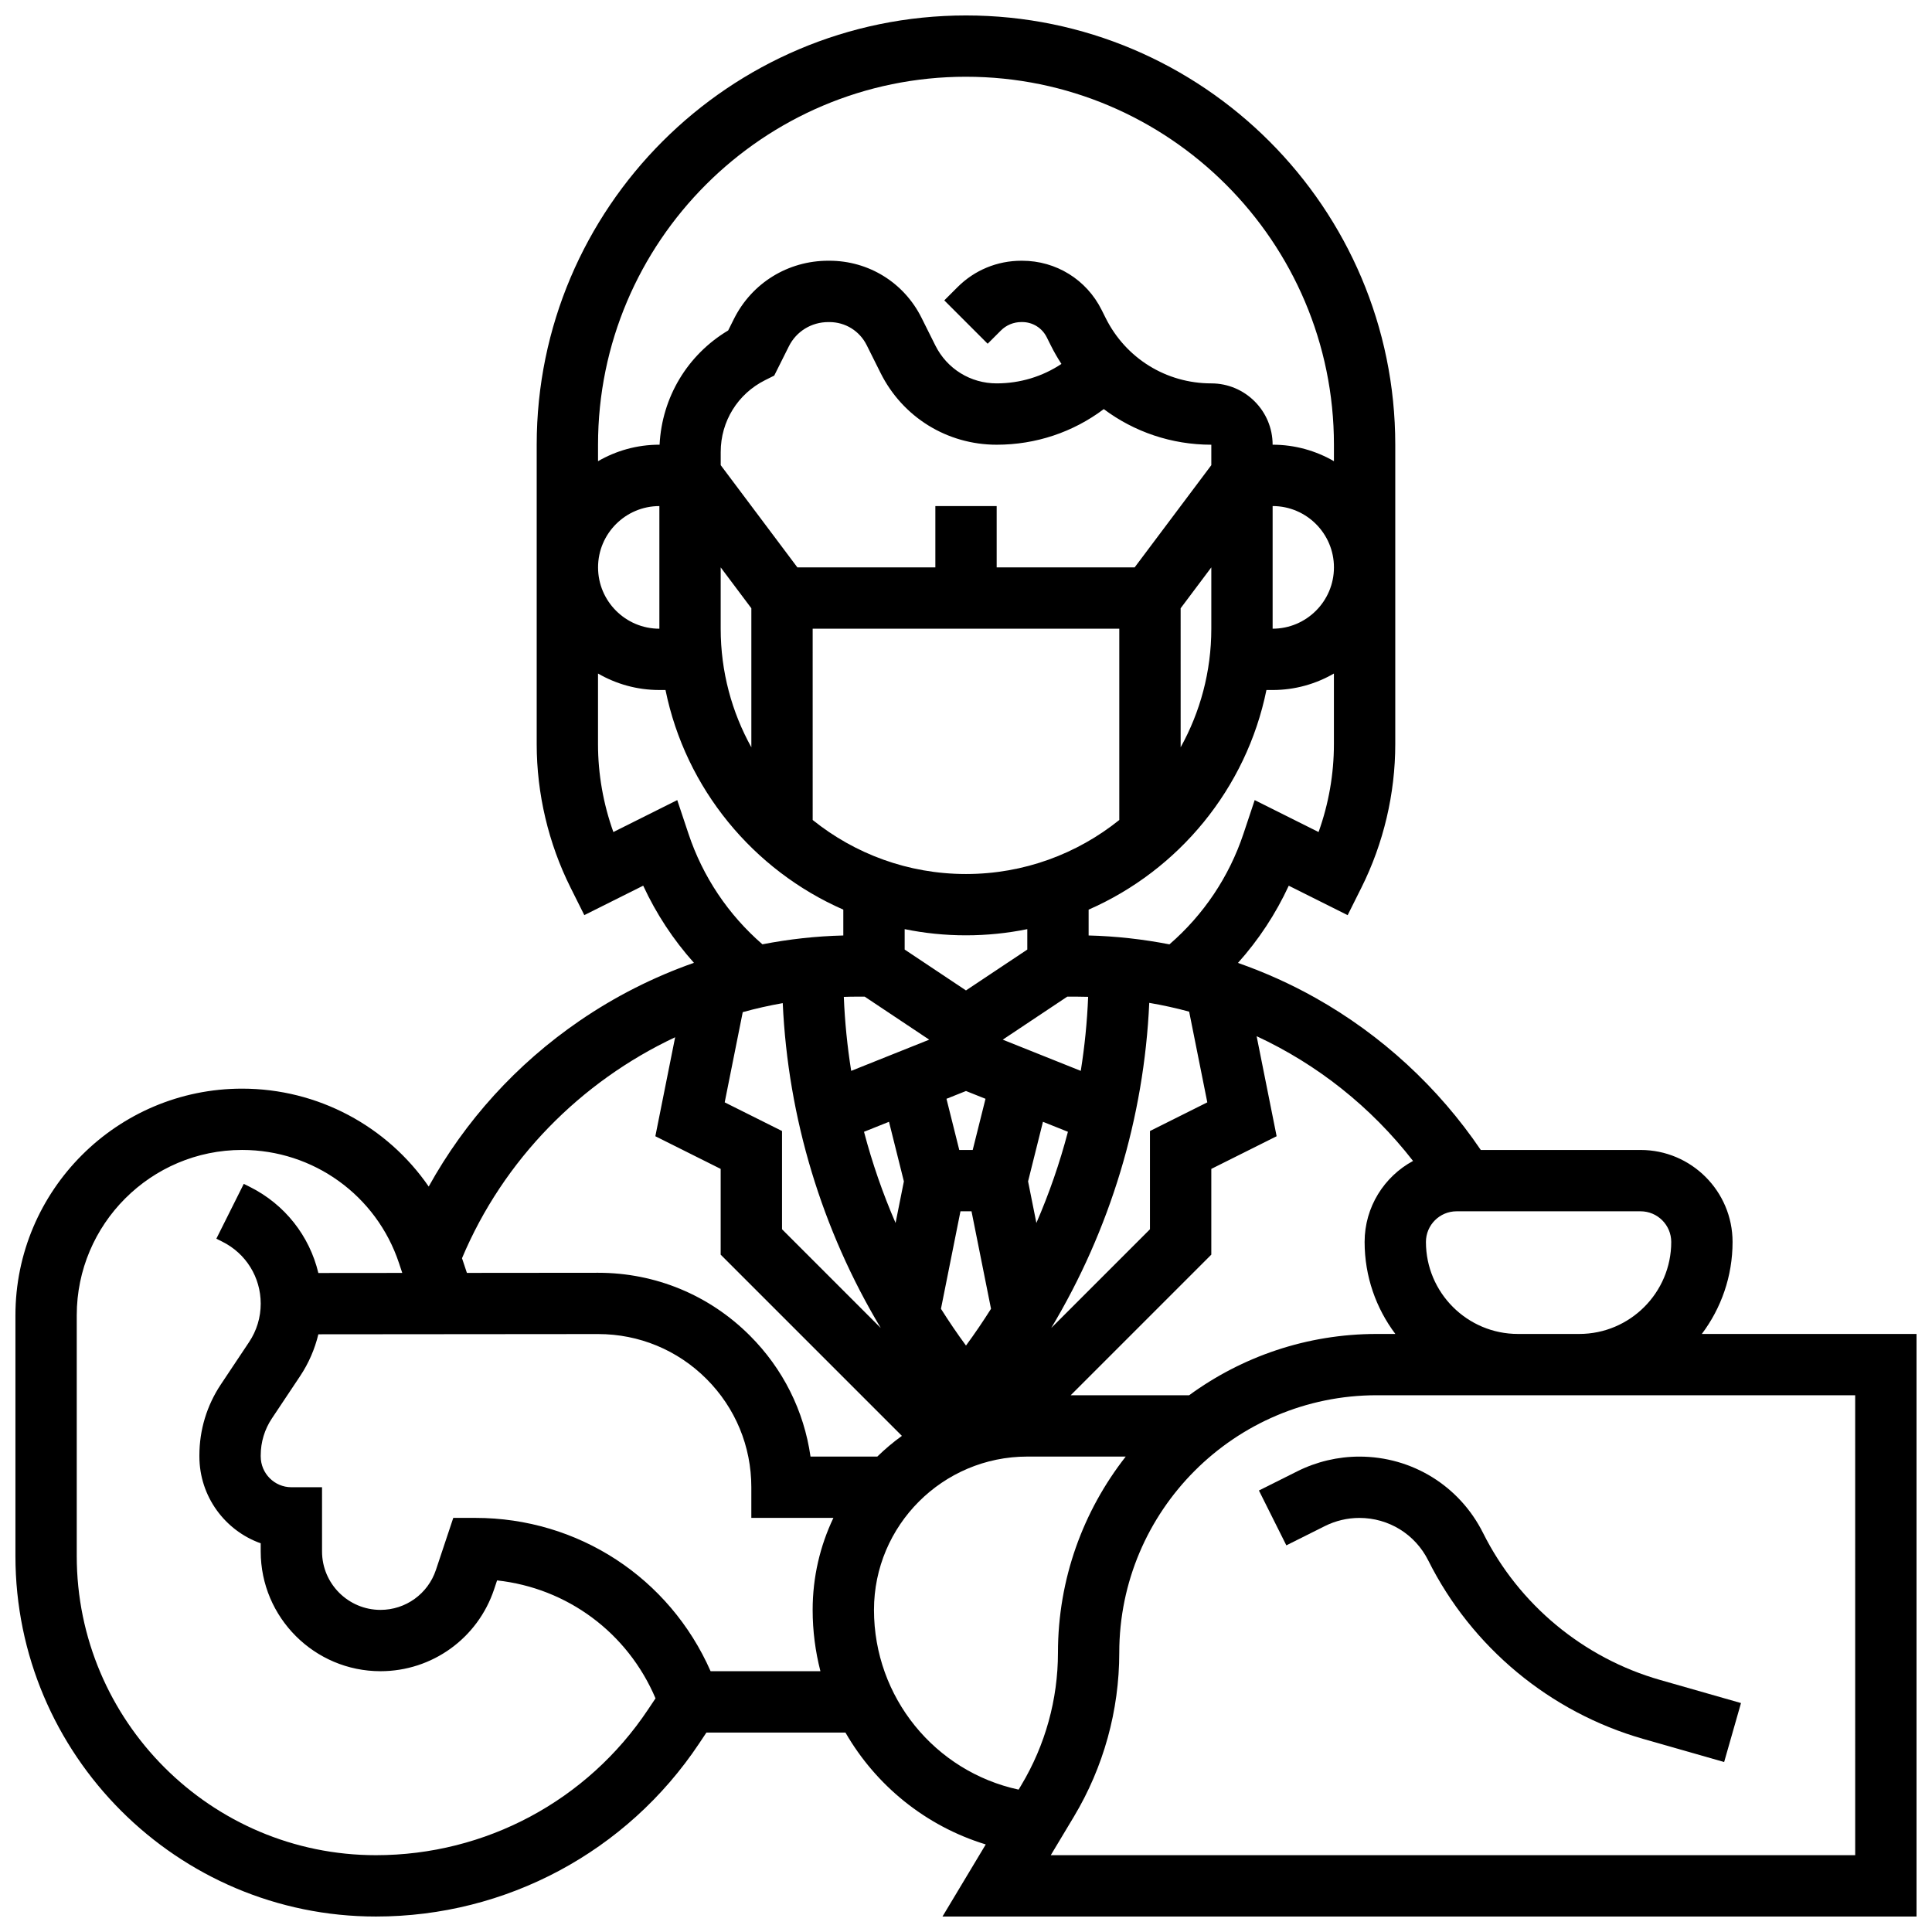 <?xml version="1.0" encoding="UTF-8"?>
<!-- Uploaded to: ICON Repo, www.iconrepo.com, Generator: ICON Repo Mixer Tools -->
<svg width="800px" height="800px" version="1.1" viewBox="144 144 512 512" xmlns="http://www.w3.org/2000/svg">
 <defs>
  <clipPath id="a">
   <path d="m148.09 148.09h503.81v503.81h-503.81z"/>
  </clipPath>
 </defs>
 <g clip-path="url(#a)">
  <path d="m595 497.51c5.113-6.797 8.148-15.238 8.148-24.379 0-13.441-10.938-24.379-24.379-24.379h-42.348c-11.25-16.605-26.324-30.496-43.867-40.34-6.555-3.68-13.414-6.754-20.48-9.23 5.473-6.106 10.008-12.992 13.461-20.461l15.609 7.805 3.633-7.269c5.879-11.754 8.984-24.914 8.984-38.055v-79.348c0-62.727-51.035-113.76-113.76-113.76-62.73 0-113.77 51.035-113.77 113.76v79.34c0 13.141 3.106 26.301 8.984 38.055l3.633 7.269 15.609-7.805c3.453 7.465 7.981 14.34 13.445 20.445-10.676 3.75-20.883 8.898-30.375 15.414-16.676 11.445-30.242 26.426-39.914 43.875-11.008-15.973-29.324-25.945-49.453-25.945-33.121 0-60.07 26.945-60.07 60.07v63.789c0 52.684 42.859 95.539 95.539 95.539 34.488 0 66.496-17.133 85.629-45.828l1.953-2.93h36.84c8.082 14.016 21.25 24.781 37.184 29.652l-11.465 19.105h258.13v-154.39zm-8.105-24.379c0 13.441-10.938 24.379-24.379 24.379h-16.25c-13.441 0-24.379-10.938-24.379-24.379 0-4.481 3.644-8.125 8.125-8.125h48.754c4.484 0 8.129 3.644 8.129 8.125zm-68.422-21.469c-7.637 4.125-12.836 12.199-12.836 21.469 0 9.141 3.035 17.582 8.148 24.379h-4.922c-18.582 0-35.773 6.043-49.738 16.25h-31.383l37.266-37.266v-22.723l17.312-8.656-5.301-26.512c16.078 7.469 30.297 18.707 41.453 33.059zm-182.42-15.527 4.781-23.906c3.481-0.969 7.019-1.758 10.602-2.391 1.387 30.457 10.383 60.09 25.977 86.098l-26.168-26.172v-26.035zm-17.312-125.52c-8.961 0-16.25-7.293-16.25-16.25 0-8.961 7.293-16.25 16.25-16.25zm138.14-5.418 8.129-10.836v16.25c0 11.395-2.957 22.105-8.125 31.426zm24.379-27.086c8.961 0 16.25 7.293 16.25 16.25 0 8.961-7.293 16.25-16.25 16.25zm-16.25-10.836-20.316 27.086h-36.566v-16.25h-16.25v16.25h-36.566l-20.316-27.086v-3.5c0-8.109 4.508-15.402 11.762-19.027l2.422-1.211 3.883-7.766c1.977-3.957 5.977-6.414 10.438-6.414h0.309c4.207 0 7.984 2.336 9.863 6.098l3.68 7.371c5.859 11.738 17.652 19.031 30.777 19.031 10.371 0 20.238-3.312 28.383-9.438 8.047 6.031 17.961 9.438 28.496 9.438zm-130.02 27.086 8.125 10.836v36.844c-5.172-9.32-8.125-20.035-8.125-31.426zm24.375 16.254h81.258v50.691c-11.137 8.945-25.262 14.316-40.625 14.316s-29.492-5.371-40.629-14.316zm99.773 101.48 4.809 24.039-15.195 7.598v26.035l-26.168 26.168c15.605-26.027 24.605-55.684 25.98-86.168 3.574 0.609 7.102 1.387 10.574 2.328zm-32.305-3.973h2.402c1.047 0 2.09 0.02 3.133 0.051-0.262 6.59-0.918 13.141-1.953 19.617l-20.676-8.27zm-25.055 40.629h-3.562l-3.391-13.559 5.172-2.066 5.172 2.066zm-3.246 16.254h2.93l5.168 25.84c-2.094 3.316-4.301 6.57-6.633 9.742-2.332-3.172-4.539-6.422-6.633-9.742zm20.121 3.09-2.203-11.02 3.945-15.789 6.617 2.648c-2.164 8.254-4.965 16.332-8.359 24.16zm-39.059-26.809 3.945 15.789-2.203 11.02c-3.394-7.828-6.195-15.906-8.363-24.16zm20.402-49.418c5.562 0 11-0.566 16.25-1.637v5.41l-16.25 10.832-16.25-10.832v-5.41c5.25 1.074 10.684 1.637 16.25 1.637zm-26.84 16.254 17.094 11.398-20.676 8.27c-1.031-6.473-1.688-13.02-1.953-19.605 1.043-0.031 2.086-0.062 3.133-0.062zm120.28-43.625-16.93-8.465-2.965 8.887c-3.809 11.43-10.57 21.504-19.629 29.344-7.047-1.371-14.211-2.172-21.414-2.356v-6.844c23.871-10.461 41.793-32.062 47.121-58.203h1.633c5.918 0 11.465-1.598 16.25-4.371v18.707c0.004 7.918-1.391 15.844-4.066 23.301zm-93.441-200.16c53.77 0 97.512 43.742 97.512 97.512v4.371c-4.785-2.773-10.336-4.371-16.25-4.371 0-8.961-7.293-16.25-16.25-16.25-11.934 0-22.66-6.637-27.988-17.316l-1.078-2.156c-4.008-8.039-12.078-13.031-21.059-13.031h-0.195c-6.414 0-12.426 2.488-16.938 7.004l-3.5 3.5 11.492 11.492 3.508-3.508c1.441-1.441 3.371-2.238 5.438-2.238h0.195c2.777 0 5.273 1.543 6.516 4.031l1.078 2.16c0.852 1.707 1.793 3.344 2.816 4.906-5.051 3.356-10.973 5.156-17.172 5.156-6.926 0-13.148-3.848-16.242-10.043l-3.68-7.371c-4.652-9.309-14-15.09-24.406-15.09h-0.309c-10.656 0-20.227 5.902-24.977 15.406l-1.535 3.074c-10.773 6.43-17.547 17.695-18.176 30.273h-0.062c-5.918 0-11.465 1.598-16.25 4.371v-4.371c0-53.766 43.742-97.512 97.512-97.512zm-73.551 200.58-2.965-8.887-16.93 8.465c-2.676-7.461-4.07-15.383-4.07-23.301v-18.707c4.785 2.773 10.336 4.371 16.25 4.371h1.637c5.328 26.141 23.25 47.738 47.121 58.203v6.848c-7.246 0.18-14.41 0.977-21.438 2.34-9.047-7.848-15.801-17.91-19.605-29.332zm-3.523 53.965-5.246 26.23 17.312 8.656v22.723l48.027 48.027c-2.309 1.668-4.488 3.504-6.519 5.488h-17.699c-1.723-12.109-7.285-23.285-16.094-32.082-10.734-10.727-25-16.629-40.172-16.629h-0.051l-34.742 0.031-1.297-3.891c10.992-26.148 31.5-46.812 56.48-58.555zm-7.188 178.17c-16.109 24.164-43.062 38.59-72.105 38.59-43.719 0-79.289-35.57-79.289-79.289v-63.789c0-24.164 19.66-43.82 43.82-43.82 18.891 0 35.598 12.039 41.57 29.961l0.875 2.629-22.234 0.02c-2.344-9.797-8.852-18.164-18.156-22.82l-1.609-0.805-7.269 14.535 1.609 0.805c6.258 3.129 10.148 9.422 10.148 16.418 0 3.633-1.062 7.148-3.078 10.168l-7.488 11.234c-3.715 5.578-5.684 12.074-5.684 18.777v0.309c0 10.605 6.793 19.656 16.25 23.016v2.16c0.004 17.496 14.242 31.734 31.742 31.734 13.684 0 25.781-8.723 30.109-21.699l0.789-2.363c18.566 2.031 34.578 13.816 41.988 31.254zm16.582-10.168c-10.898-24.762-35.109-40.629-62.336-40.629h-5.856l-4.598 13.789c-2.113 6.336-8.016 10.59-14.691 10.59-8.539 0-15.488-6.949-15.488-15.484l-0.004-17.02h-8.125c-4.477 0-8.121-3.66-8.121-8.156v-0.309c0-3.488 1.023-6.863 2.957-9.766l7.488-11.234c2.269-3.406 3.883-7.148 4.828-11.066l74.117-0.062h0.035c10.832 0 21.02 4.215 28.688 11.875 7.676 7.672 11.902 17.871 11.902 28.719v8.125h21.75c-3.523 7.394-5.5 15.656-5.5 24.379 0 5.606 0.723 11.047 2.059 16.25zm43.301-16.25c0-22.402 18.227-40.629 40.629-40.629h26.086c-11.238 14.344-17.961 32.387-17.961 51.98 0 12.363-3.363 24.504-9.723 35.105l-0.703 1.176c-22.172-4.797-38.328-24.445-38.328-47.633zm260.03 65.008h-213.18l6.113-10.188c7.875-13.129 12.039-28.16 12.039-43.469 0-37.625 30.609-68.234 68.234-68.234h126.79z"/>
 </g>
 <path d="m537.04 550.28c-6.25-12.5-18.816-20.266-32.793-20.266-5.664 0-11.332 1.34-16.398 3.871l-10.223 5.113 7.269 14.535 10.223-5.113c2.82-1.41 5.977-2.156 9.129-2.156 7.781 0 14.781 4.324 18.262 11.285 11.496 22.992 32.262 40.227 56.977 47.285l21.43 6.121 4.465-15.629-21.43-6.121c-20.348-5.809-37.445-19.996-46.91-38.926z"/>
</svg>